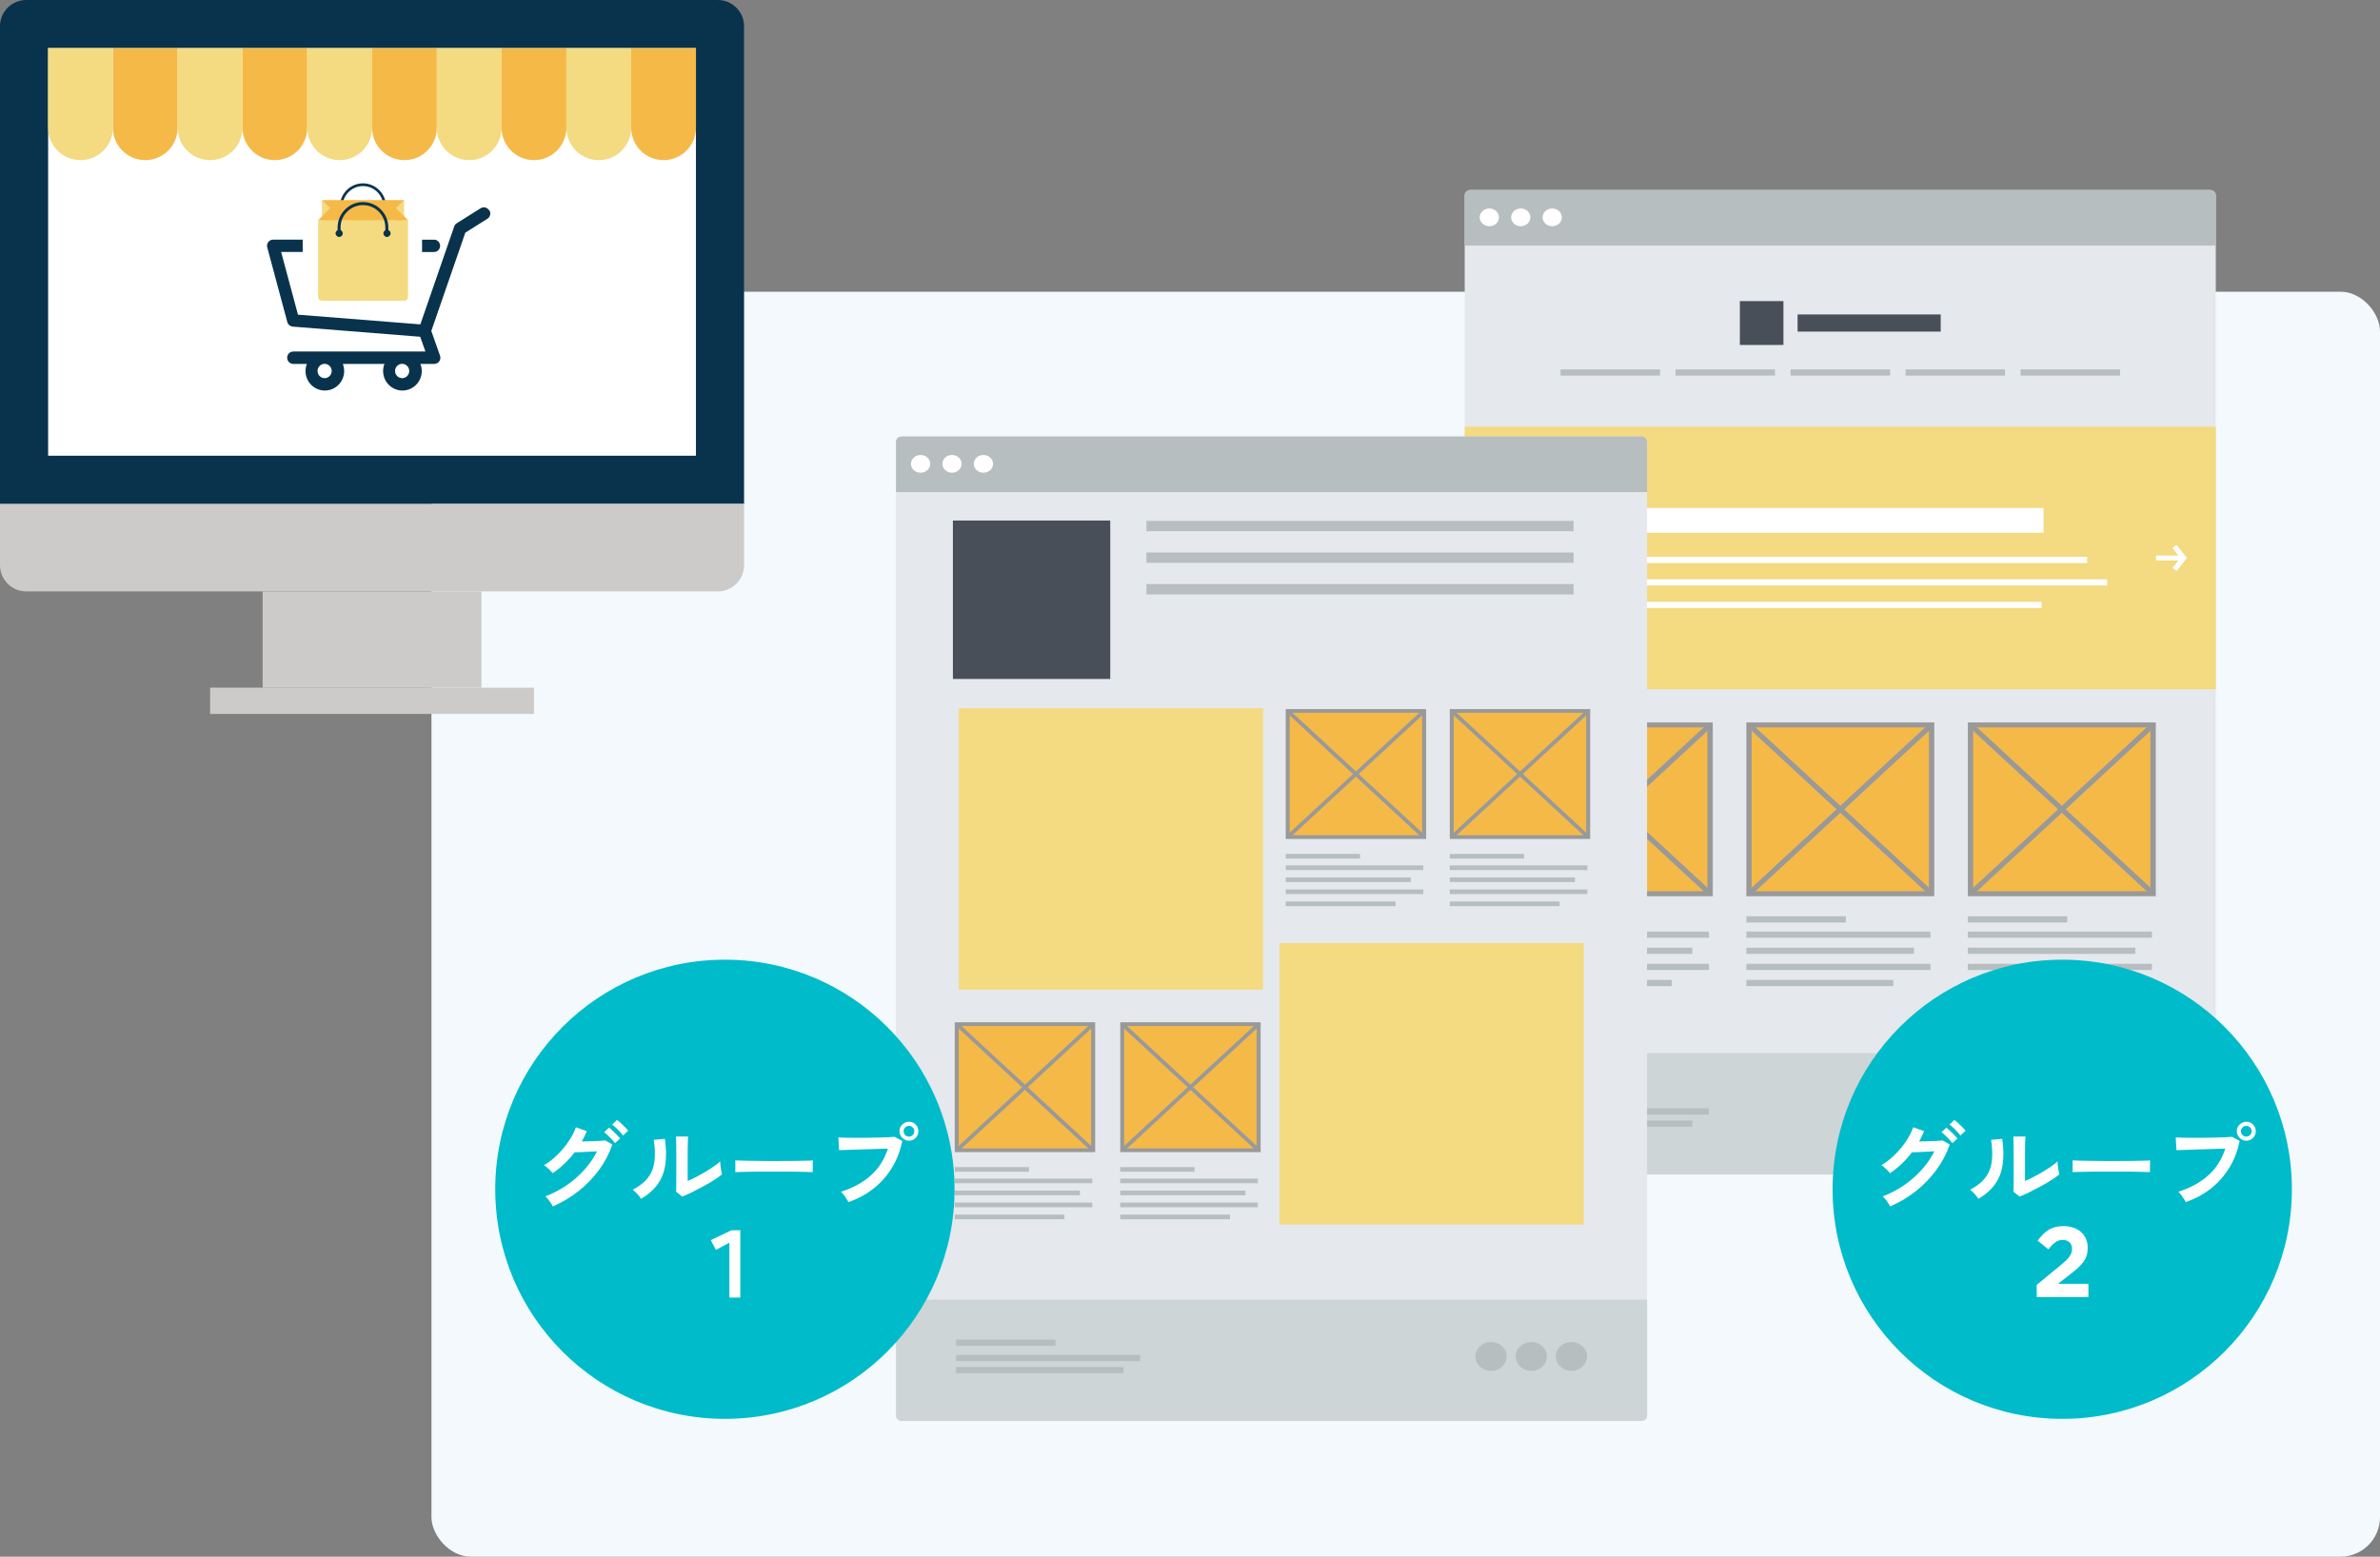 <?xml version="1.0" encoding="UTF-8"?>
<svg id="design" xmlns="http://www.w3.org/2000/svg" width="319" height="208.71" viewBox="0 0 319 208.71">
  <rect x="0" y="0" width="319" height="208.71" fill="#808080" stroke="none"/>
  <rect x="57.83" y="39.11" width="261.17" height="169.6" rx="5.3" ry="5.3" style="fill: #f3f9fd;"/>
  <g>
    <g>
      <g>
        <rect x="35.2" y="79.3" width="29.33" height="12.91" style="fill: #cccbca;"/>
        <rect x="28.16" y="92.2" width="43.41" height="3.52" style="fill: #cccbca;"/>
        <path d="m0,67.56V3.52c0-.9.34-1.8,1.03-2.49C1.72.34,2.62,0,3.52,0h92.69c.9,0,1.8.34,2.49,1.03.69.69,1.03,1.59,1.03,2.49v64.04H0Z" style="fill: #09334c;"/>
        <rect x="6.45" y="6.45" width="86.83" height="54.65" style="fill: #fff;"/>
        <path d="m99.73,75.77c0,.9-.34,1.8-1.03,2.49-.69.69-1.59,1.03-2.49,1.03H3.52c-.9,0-1.8-.34-2.49-1.03-.69-.69-1.03-1.59-1.03-2.49v-8.21h99.73v8.21Z" style="fill: #cccbca;"/>
      </g>
      <g>
        <path d="m15.13,6.45v10.68c0,2.4,1.95,4.34,4.34,4.34s4.34-1.94,4.34-4.34V6.45h-8.69Z" style="fill: #f5b947;"/>
        <path d="m6.45,6.45v10.68c0,2.4,1.94,4.34,4.34,4.34s4.34-1.94,4.34-4.34V6.45H6.45Z" style="fill: #f4da80;"/>
        <path d="m23.82,6.45v10.68c0,2.4,1.94,4.34,4.34,4.34s4.34-1.94,4.34-4.34V6.45h-8.68Z" style="fill: #f4da80;"/>
        <path d="m32.5,6.45v10.68c0,2.4,1.94,4.34,4.34,4.34s4.34-1.94,4.34-4.34V6.45h-8.68Z" style="fill: #f5b947;"/>
        <path d="m41.19,6.45v10.68c0,2.4,1.94,4.34,4.34,4.34s4.34-1.94,4.34-4.34V6.45h-8.68Z" style="fill: #f4da80;"/>
        <path d="m49.87,6.45v10.68c0,2.4,1.95,4.34,4.34,4.34s4.34-1.94,4.34-4.34V6.45h-8.69Z" style="fill: #f5b947;"/>
        <path d="m58.55,6.45v10.68c0,2.4,1.94,4.34,4.34,4.34s4.34-1.94,4.34-4.34V6.45h-8.68Z" style="fill: #f4da80;"/>
        <path d="m67.23,6.45v10.68c0,2.4,1.94,4.34,4.34,4.34s4.34-1.94,4.34-4.34V6.45h-8.68Z" style="fill: #f5b947;"/>
        <path d="m84.6,6.45v10.68c0,2.4,1.94,4.34,4.34,4.34s4.34-1.94,4.34-4.34V6.45h-8.68Z" style="fill: #f5b947;"/>
        <path d="m75.92,6.45v10.68c0,2.4,1.94,4.34,4.34,4.34s4.34-1.94,4.34-4.34V6.45h-8.68Z" style="fill: #f4da80;"/>
      </g>
    </g>
    <g>
      <g>
        <g>
          <g>
            <path d="m46.19,28.4c0-.24-.2-.44-.44-.44s-.44.2-.44.44.2.44.44.44.44-.2.44-.44Z" style="fill: #09334c;"/>
            <path d="m52.01,28.4c0-.24-.2-.44-.44-.44s-.44.2-.44.44.2.44.44.44.44-.2.44-.44Z" style="fill: #09334c;"/>
          </g>
          <path d="m48.66,24.58c-.83,0-1.6.32-2.19.91-.58.58-.91,1.36-.91,2.19v.73c0,.1.08.18.18.18s.18-.08.18-.18v-.73c0-.73.28-1.41.8-1.93.52-.52,1.2-.8,1.93-.8s1.41.28,1.93.8c.52.52.8,1.2.8,1.93v.73c0,.1.08.18.18.18s.18-.08.18-.18v-.73c0-.83-.32-1.6-.91-2.19-.58-.58-1.36-.91-2.19-.91Z" style="fill: #09334c;"/>
        </g>
        <g>
          <rect x="43.2" y="26.83" width="10.93" height="11.12" style="fill: #f5b947;"/>
          <path d="m42.64,29.52v10.28c0,.13.05.26.15.36.1.1.23.15.36.15h11.03c.13,0,.26-.05.36-.15.1-.1.15-.23.15-.36v-10.28h-12.04Z" style="fill: #f4da80;"/>
          <g>
            <polygon points="42.64 29.52 44.27 29.52 44.27 27.9 42.64 29.52" style="fill: #f5b947;"/>
            <polygon points="43.2 28.97 44.27 27.9 43.2 26.83 43.2 28.97" style="fill: #f4da80;"/>
          </g>
          <g>
            <polygon points="54.69 29.52 53.06 29.52 53.06 27.9 54.69 29.52" style="fill: #f5b947;"/>
            <polygon points="54.13 28.97 53.06 27.9 54.13 26.83 54.13 28.97" style="fill: #f4da80;"/>
          </g>
        </g>
        <g>
          <g>
            <path d="m45.94,31.29c0-.27-.22-.48-.48-.48s-.48.22-.48.48.22.48.48.48.48-.22.48-.48Z" style="fill: #09334c;"/>
            <path d="m52.35,31.29c0-.27-.22-.48-.48-.48s-.48.22-.48.48.22.48.48.48.48-.22.48-.48Z" style="fill: #09334c;"/>
          </g>
          <path d="m48.66,27.09c-.91,0-1.76.35-2.41,1-.64.64-1,1.5-1,2.41v.8c0,.11.09.2.2.2s.2-.09.2-.2v-.8c0-.8.31-1.56.88-2.12.57-.57,1.32-.88,2.12-.88s1.56.31,2.12.88c.57.57.88,1.32.88,2.12v.8c0,.11.09.2.2.2s.2-.09.2-.2v-.8c0-.91-.35-1.76-1-2.41-.64-.64-1.5-1-2.41-1Z" style="fill: #09334c;"/>
        </g>
      </g>
      <path d="m58.17,32.14h-1.6v1.65h1.6c.45,0,.82-.37.82-.83s-.37-.83-.82-.83Z" style="fill: #09334c;"/>
      <path d="m65.55,28.19c-.24-.39-.74-.51-1.13-.27l-3.2,2.01c-.16.1-.28.25-.34.43l-4.54,13.13-16.4-1.3-2.26-8.41h2.89v-1.65h-3.96c-.26,0-.5.12-.65.32-.15.2-.21.47-.14.72l2.69,10.01c.09.34.38.58.73.61l17.08,1.36.7,1.98h-17.71c-.45,0-.82.37-.82.83s.37.83.82.83h1.82c-.12.3-.18.62-.18.96,0,1.44,1.16,2.61,2.59,2.61s2.59-1.17,2.59-2.61c0-.34-.07-.66-.18-.96h5.58c-.12.3-.18.62-.18.96,0,1.44,1.16,2.61,2.59,2.61s2.59-1.17,2.59-2.61c0-.34-.07-.66-.18-.96h1.86c.27,0,.52-.13.67-.35.15-.22.19-.5.1-.75l-1.17-3.32,4.56-13.18,2.96-1.86c.38-.24.5-.75.26-1.14Zm-22.04,22.51c-.52,0-.95-.43-.95-.96s.43-.96.95-.96.95.43.95.96-.43.96-.95.96Zm10.39,0c-.52,0-.95-.43-.95-.96s.43-.96.95-.96.95.43.95.96-.42.96-.95.96Z" style="fill: #09334c;"/>
    </g>
  </g>
  <g>
    <path d="m296.99,156.77c0,.38-.34.7-.76.7h-99.15c-.42,0-.76-.32-.76-.7V26.18c0-.39.34-.7.76-.7h99.15c.42,0,.76.31.76.7v130.59Z" style="fill: #e5e8ec;"/>
    <path d="m296.99,32.93v-6.76c0-.39-.34-.7-.76-.7h-99.15c-.42,0-.76.31-.76.7v6.76h100.66Z" style="fill: #b7bec0;"/>
    <path d="m196.33,141.19v15.57c0,.39.34.7.76.7h99.15c.42,0,.76-.31.76-.7v-15.57h-100.66Z" style="fill: #cdd5d7;"/>
    <rect x="196.33" y="57.21" width="100.66" height="35.2" style="fill: #f4da80;"/>
    <g>
      <rect x="219.21" y="68.11" width="54.7" height="3.32" style="fill: #fff;"/>
      <g>
        <rect x="213.38" y="74.66" width="66.37" height=".83" style="fill: #fff;"/>
        <rect x="210.69" y="77.67" width="71.75" height=".83" style="fill: #fff;"/>
        <rect x="219.48" y="80.68" width="54.16" height=".83" style="fill: #fff;"/>
      </g>
    </g>
    <rect x="240.94" y="42.16" width="19.18" height="2.3" style="fill: #484f59;"/>
    <rect x="233.2" y="40.37" width="5.84" height="5.88" style="fill: #484f59;"/>
    <g>
      <rect x="209.17" y="49.53" width="13.33" height=".83" style="fill: #b7bec0;"/>
      <rect x="224.58" y="49.53" width="13.33" height=".83" style="fill: #b7bec0;"/>
      <rect x="240" y="49.53" width="13.33" height=".83" style="fill: #b7bec0;"/>
      <rect x="255.41" y="49.53" width="13.33" height=".83" style="fill: #b7bec0;"/>
      <rect x="270.83" y="49.53" width="13.33" height=".83" style="fill: #b7bec0;"/>
    </g>
    <g>
      <g>
        <polygon points="291.76 76.55 291.18 76.16 292.24 74.81 291.18 73.46 291.76 73.07 293.12 74.81 291.76 76.55" style="fill: #fff;"/>
        <rect x="288.98" y="74.48" width="3.7" height=".66" style="fill: #fff;"/>
      </g>
      <g>
        <polygon points="201.57 76.55 200.2 74.81 201.57 73.07 202.15 73.46 201.09 74.81 202.15 76.16 201.57 76.55" style="fill: #fff;"/>
        <rect x="200.64" y="74.48" width="3.7" height=".66" style="fill: #fff;"/>
      </g>
    </g>
    <g>
      <g>
        <rect x="204.74" y="97.19" width="24.47" height="22.63" style="fill: #f5b947;"/>
        <path d="m228.85,97.52v21.97h-23.76v-21.97h23.76m.72-.66h-25.19v23.3h25.19v-23.3h0Z" style="fill: #999;"/>
      </g>
      <g>
        <path d="m205.19,119.74c-.09,0-.18-.03-.25-.1-.14-.13-.14-.34,0-.47l23.58-21.8c.14-.13.37-.13.51,0s.14.34,0,.47l-23.58,21.8c-.07.06-.16.1-.25.1Z" style="fill: #999;"/>
        <path d="m228.76,119.74c-.09,0-.18-.03-.25-.1l-23.58-21.8c-.14-.13-.14-.34,0-.47s.37-.13.51,0l23.58,21.8c.14.13.14.34,0,.47-.07.06-.16.1-.25.1Z" style="fill: #999;"/>
      </g>
    </g>
    <g>
      <g>
        <rect x="234.43" y="97.19" width="24.47" height="22.63" style="fill: #f5b947;"/>
        <path d="m258.54,97.52v21.97h-23.76v-21.97h23.76m.72-.66h-25.19v23.3h25.19v-23.3h0Z" style="fill: #999;"/>
      </g>
      <g>
        <path d="m234.87,119.74c-.09,0-.18-.03-.25-.1-.14-.13-.14-.34,0-.47l23.58-21.8c.14-.13.37-.13.51,0s.14.34,0,.47l-23.58,21.8c-.07.06-.16.1-.25.1Z" style="fill: #999;"/>
        <path d="m258.45,119.74c-.09,0-.18-.03-.25-.1l-23.58-21.8c-.14-.13-.14-.34,0-.47s.37-.13.51,0l23.58,21.8c.14.13.14.34,0,.47-.07.06-.16.1-.25.1Z" style="fill: #999;"/>
      </g>
    </g>
    <g>
      <g>
        <rect x="264.11" y="97.19" width="24.47" height="22.63" style="fill: #f5b947;"/>
        <path d="m288.23,97.52v21.97h-23.76v-21.97h23.76m.72-.66h-25.19v23.3h25.19v-23.3h0Z" style="fill: #999;"/>
      </g>
      <g>
        <path d="m264.56,119.74c-.09,0-.18-.03-.25-.1-.14-.13-.14-.34,0-.47l23.58-21.8c.14-.13.37-.13.51,0s.14.34,0,.47l-23.58,21.8c-.07.06-.16.1-.25.1Z" style="fill: #999;"/>
        <path d="m288.14,119.74c-.09,0-.18-.03-.25-.1l-23.58-21.8c-.14-.13-.14-.34,0-.47s.37-.13.51,0l23.58,21.8c.14.13.14.34,0,.47-.07.06-.16.1-.25.1Z" style="fill: #999;"/>
      </g>
    </g>
    <g>
      <rect x="204.38" y="124.9" width="24.68" height=".83" style="fill: #b7bec0;"/>
      <rect x="204.38" y="127.06" width="22.45" height=".83" style="fill: #b7bec0;"/>
      <rect x="204.38" y="129.22" width="24.68" height=".83" style="fill: #b7bec0;"/>
      <rect x="204.38" y="131.38" width="19.69" height=".83" style="fill: #b7bec0;"/>
      <rect x="204.38" y="122.85" width="13.33" height=".83" style="fill: #b7bec0;"/>
    </g>
    <g>
      <rect x="204.38" y="148.61" width="24.68" height=".83" style="fill: #b7bec0;"/>
      <rect x="204.38" y="150.23" width="22.45" height=".83" style="fill: #b7bec0;"/>
      <rect x="204.38" y="146.55" width="13.33" height=".83" style="fill: #b7bec0;"/>
    </g>
    <g>
      <rect x="234.07" y="124.9" width="24.68" height=".83" style="fill: #b7bec0;"/>
      <rect x="234.07" y="127.06" width="22.46" height=".83" style="fill: #b7bec0;"/>
      <rect x="234.07" y="129.22" width="24.68" height=".83" style="fill: #b7bec0;"/>
      <rect x="234.07" y="131.38" width="19.69" height=".83" style="fill: #b7bec0;"/>
      <rect x="234.07" y="122.85" width="13.33" height=".83" style="fill: #b7bec0;"/>
    </g>
    <g>
      <rect x="263.75" y="124.9" width="24.68" height=".83" style="fill: #b7bec0;"/>
      <rect x="263.75" y="127.06" width="22.46" height=".83" style="fill: #b7bec0;"/>
      <rect x="263.75" y="129.22" width="24.68" height=".83" style="fill: #b7bec0;"/>
      <rect x="263.75" y="131.38" width="19.7" height=".83" style="fill: #b7bec0;"/>
      <rect x="263.75" y="122.85" width="13.33" height=".83" style="fill: #b7bec0;"/>
    </g>
    <path d="m288.95,148.81c0,1.07-.93,1.93-2.09,1.93s-2.09-.86-2.09-1.93.93-1.93,2.09-1.93,2.09.86,2.09,1.93Z" style="fill: #b7bec0;"/>
    <path d="m283.56,148.81c0,1.07-.93,1.93-2.09,1.93s-2.09-.86-2.09-1.93.94-1.93,2.09-1.93,2.09.86,2.09,1.93Z" style="fill: #b7bec0;"/>
    <path d="m278.18,148.81c0,1.07-.94,1.93-2.09,1.93s-2.09-.86-2.09-1.93.94-1.93,2.09-1.93,2.09.86,2.09,1.93Z" style="fill: #b7bec0;"/>
    <path d="m209.34,29.14c0,.66-.58,1.19-1.29,1.19s-1.29-.53-1.29-1.19.58-1.19,1.29-1.19,1.29.53,1.29,1.19Z" style="fill: #fff;"/>
    <path d="m205.12,29.14c0,.66-.58,1.19-1.29,1.19s-1.29-.53-1.29-1.19.58-1.19,1.29-1.19,1.29.53,1.29,1.19Z" style="fill: #fff;"/>
    <path d="m200.91,29.14c0,.66-.58,1.19-1.29,1.19s-1.29-.53-1.29-1.19.58-1.19,1.29-1.19,1.29.53,1.29,1.19Z" style="fill: #fff;"/>
  </g>
  <path d="m220.76,189.82c0,.38-.34.7-.76.7h-99.15c-.42,0-.76-.32-.76-.7V59.23c0-.39.34-.7.76-.7h99.15c.42,0,.76.31.76.7v130.59Z" style="fill: #e5e8ec;"/>
  <path d="m220.76,65.98v-6.76c0-.39-.34-.7-.76-.7h-99.15c-.42,0-.76.31-.76.7v6.76h100.66Z" style="fill: #b7bec0;"/>
  <path d="m120.1,174.24v15.57c0,.39.34.7.76.7h99.15c.42,0,.76-.31.76-.7v-15.57h-100.66Z" style="fill: #cdd5d7;"/>
  <rect x="128.52" y="94.96" width="40.76" height="37.73" style="fill: #f4da80;"/>
  <rect x="171.51" y="126.45" width="40.76" height="37.73" style="fill: #f4da80;"/>
  <rect x="153.66" y="69.84" width="57.25" height="1.38" style="fill: #b7bec0;"/>
  <rect x="153.66" y="74.08" width="57.25" height="1.38" style="fill: #b7bec0;"/>
  <rect x="153.66" y="78.31" width="57.25" height="1.38" style="fill: #b7bec0;"/>
  <rect x="127.72" y="69.79" width="21.09" height="21.24" style="fill: #484f59;"/>
  <g>
    <rect x="127.96" y="158.02" width="18.44" height=".62" style="fill: #b7bec0;"/>
    <rect x="127.96" y="159.63" width="16.78" height=".62" style="fill: #b7bec0;"/>
    <rect x="127.96" y="161.24" width="18.44" height=".62" style="fill: #b7bec0;"/>
    <rect x="127.96" y="162.85" width="14.71" height=".62" style="fill: #b7bec0;"/>
    <rect x="127.96" y="156.48" width="9.96" height=".62" style="fill: #b7bec0;"/>
  </g>
  <g>
    <rect x="128.14" y="181.66" width="24.68" height=".83" style="fill: #b7bec0;"/>
    <rect x="128.14" y="183.28" width="22.45" height=".83" style="fill: #b7bec0;"/>
    <rect x="128.14" y="179.61" width="13.33" height=".83" style="fill: #b7bec0;"/>
  </g>
  <g>
    <rect x="150.15" y="158.02" width="18.44" height=".62" style="fill: #b7bec0;"/>
    <rect x="150.15" y="159.63" width="16.78" height=".62" style="fill: #b7bec0;"/>
    <rect x="150.15" y="161.24" width="18.44" height=".62" style="fill: #b7bec0;"/>
    <rect x="150.15" y="162.85" width="14.71" height=".62" style="fill: #b7bec0;"/>
    <rect x="150.15" y="156.48" width="9.96" height=".62" style="fill: #b7bec0;"/>
  </g>
  <g>
    <rect x="172.33" y="116.03" width="18.44" height=".62" style="fill: #b7bec0;"/>
    <rect x="172.33" y="117.64" width="16.78" height=".62" style="fill: #b7bec0;"/>
    <rect x="172.33" y="119.25" width="18.44" height=".62" style="fill: #b7bec0;"/>
    <rect x="172.33" y="120.87" width="14.72" height=".62" style="fill: #b7bec0;"/>
    <rect x="172.33" y="114.49" width="9.96" height=".62" style="fill: #b7bec0;"/>
  </g>
  <path d="m212.71,181.86c0,1.07-.93,1.93-2.09,1.93s-2.09-.86-2.09-1.93.93-1.93,2.09-1.93,2.09.86,2.09,1.93Z" style="fill: #b7bec0;"/>
  <path d="m207.33,181.86c0,1.07-.93,1.93-2.09,1.93s-2.09-.86-2.09-1.93.94-1.93,2.09-1.93,2.09.86,2.09,1.93Z" style="fill: #b7bec0;"/>
  <path d="m201.94,181.86c0,1.07-.94,1.93-2.09,1.93s-2.09-.86-2.09-1.93.94-1.93,2.09-1.93,2.09.86,2.09,1.93Z" style="fill: #b7bec0;"/>
  <path d="m133.1,62.19c0,.66-.58,1.19-1.29,1.19s-1.29-.53-1.29-1.19.58-1.19,1.29-1.19,1.29.53,1.29,1.19Z" style="fill: #fff;"/>
  <path d="m128.89,62.19c0,.66-.58,1.19-1.29,1.19s-1.29-.53-1.29-1.19.58-1.19,1.29-1.19,1.29.53,1.29,1.19Z" style="fill: #fff;"/>
  <path d="m124.68,62.19c0,.66-.58,1.19-1.29,1.19s-1.29-.53-1.29-1.19.58-1.19,1.29-1.19,1.29.53,1.29,1.19Z" style="fill: #fff;"/>
  <g>
    <g>
      <rect x="128.23" y="137.31" width="18.29" height="16.91" style="fill: #f5b947;"/>
      <path d="m146.25,137.56v16.41h-17.75v-16.41h17.75m.54-.5h-18.82v17.41h18.82v-17.41h0Z" style="fill: #999;"/>
    </g>
    <g>
      <path d="m128.57,154.16c-.07,0-.14-.02-.19-.07-.1-.1-.1-.25,0-.35l17.61-16.29c.1-.1.27-.1.38,0s.1.25,0,.35l-17.61,16.29c-.05.05-.12.07-.19.07Z" style="fill: #999;"/>
      <path d="m146.18,154.16c-.07,0-.14-.02-.19-.07l-17.61-16.29c-.1-.1-.1-.25,0-.35s.27-.1.38,0l17.61,16.29c.1.1.1.25,0,.35-.05.05-.12.07-.19.07Z" style="fill: #999;"/>
    </g>
  </g>
  <g>
    <g>
      <rect x="150.41" y="137.31" width="18.29" height="16.91" style="fill: #f5b947;"/>
      <path d="m168.43,137.56v16.41h-17.75v-16.41h17.75m.54-.5h-18.82v17.41h18.82v-17.41h0Z" style="fill: #999;"/>
    </g>
    <g>
      <path d="m150.75,154.16c-.07,0-.14-.02-.19-.07-.1-.1-.1-.25,0-.35l17.61-16.29c.1-.1.27-.1.38,0s.1.25,0,.35l-17.61,16.29c-.05.05-.12.07-.19.07Z" style="fill: #999;"/>
      <path d="m168.36,154.16c-.07,0-.14-.02-.19-.07l-17.61-16.29c-.1-.1-.1-.25,0-.35s.27-.1.38,0l17.61,16.29c.1.1.1.25,0,.35-.05.05-.12.07-.19.07Z" style="fill: #999;"/>
    </g>
  </g>
  <g>
    <g>
      <rect x="172.59" y="95.32" width="18.29" height="16.91" style="fill: #f5b947;"/>
      <path d="m190.61,95.57v16.41h-17.75v-16.41h17.75m.54-.5h-18.82v17.41h18.82v-17.41h0Z" style="fill: #999;"/>
    </g>
    <g>
      <path d="m172.93,112.17c-.07,0-.14-.02-.19-.07-.1-.1-.1-.25,0-.35l17.61-16.29c.1-.1.27-.1.38,0s.1.25,0,.35l-17.61,16.29c-.05.05-.12.07-.19.07Z" style="fill: #999;"/>
      <path d="m190.54,112.17c-.07,0-.14-.02-.19-.07l-17.61-16.29c-.1-.1-.1-.25,0-.35s.27-.1.38,0l17.61,16.29c.1.1.1.25,0,.35-.05.05-.12.07-.19.07Z" style="fill: #999;"/>
    </g>
  </g>
  <g>
    <rect x="194.32" y="116.03" width="18.44" height=".62" style="fill: #b7bec0;"/>
    <rect x="194.32" y="117.64" width="16.78" height=".62" style="fill: #b7bec0;"/>
    <rect x="194.32" y="119.25" width="18.44" height=".62" style="fill: #b7bec0;"/>
    <rect x="194.32" y="120.87" width="14.72" height=".62" style="fill: #b7bec0;"/>
    <rect x="194.32" y="114.49" width="9.96" height=".62" style="fill: #b7bec0;"/>
  </g>
  <g>
    <g>
      <rect x="194.59" y="95.32" width="18.29" height="16.91" style="fill: #f5b947;"/>
      <path d="m212.6,95.57v16.41h-17.75v-16.41h17.75m.54-.5h-18.82v17.41h18.82v-17.41h0Z" style="fill: #999;"/>
    </g>
    <g>
      <path d="m194.92,112.17c-.07,0-.14-.02-.19-.07-.1-.1-.1-.25,0-.35l17.61-16.29c.1-.1.27-.1.38,0s.1.25,0,.35l-17.61,16.29c-.05.05-.12.07-.19.07Z" style="fill: #999;"/>
      <path d="m212.54,112.17c-.07,0-.14-.02-.19-.07l-17.61-16.29c-.1-.1-.1-.25,0-.35s.27-.1.38,0l17.61,16.29c.1.1.1.25,0,.35-.05.05-.12.07-.19.07Z" style="fill: #999;"/>
    </g>
  </g>
  <g>
    <circle cx="97.16" cy="159.45" r="30.78" style="fill: #00bbca;"/>
    <g>
      <path d="m74.09,161.75c-.06-.14-.15-.29-.26-.46-.12-.17-.24-.34-.37-.5-.13-.17-.25-.29-.36-.39,1.03-.39,1.98-.89,2.87-1.5.88-.61,1.67-1.3,2.36-2.07.69-.77,1.26-1.6,1.69-2.47-.36.02-.74.04-1.14.06-.4.02-.77.04-1.11.05-.33.01-.58.02-.75.02-.83,1.1-1.81,2.04-2.94,2.8-.08-.1-.18-.22-.32-.36-.14-.14-.28-.27-.43-.4-.15-.13-.29-.24-.42-.31.63-.36,1.22-.82,1.79-1.38.56-.55,1.06-1.15,1.5-1.79s.76-1.28.99-1.91l1.46.52c-.2.48-.42.94-.67,1.39.27,0,.57-.02.88-.03.32,0,.63-.02.93-.03s.57-.03.8-.04c.23-.02.41-.03.52-.05l.97.54c-.41,1.21-1,2.34-1.78,3.4-.78,1.06-1.69,2.01-2.75,2.85s-2.21,1.52-3.46,2.06Zm8.35-8.47c-.12-.17-.27-.35-.44-.53-.17-.18-.35-.36-.53-.53-.18-.17-.34-.31-.5-.42l.65-.61c.14.09.3.23.49.41.19.18.38.37.57.56.19.19.33.35.43.49l-.68.62Zm1.08-1.03c-.19-.25-.42-.52-.71-.81-.29-.28-.54-.51-.76-.67l.65-.61c.14.09.3.23.5.41s.39.37.57.55c.19.19.33.35.43.48l-.68.64Z" style="fill: #fff;"/>
      <path d="m85.92,160.72c-.11-.19-.28-.4-.5-.64s-.42-.43-.61-.57c.71-.37,1.27-.78,1.7-1.22.43-.44.74-.93.94-1.47.2-.54.3-1.14.32-1.8.02-.66-.03-1.4-.14-2.2l1.49-.13c.18,1.27.2,2.41.06,3.41-.14,1-.47,1.88-1,2.63-.53.76-1.28,1.42-2.25,2Zm5.52-.29l-.83-.66c.02-.14.03-.42.03-.84,0-.42,0-.93.01-1.52,0-.59,0-1.18,0-1.78,0-.75,0-1.4-.01-1.95,0-.55-.02-.99-.04-1.3h1.63c-.02.15-.03.4-.04.73s-.01.72-.02,1.15c0,.43,0,.87,0,1.3v2.78c.37-.15.76-.34,1.18-.56.42-.22.84-.45,1.25-.7.41-.25.79-.49,1.13-.73.34-.24.61-.45.8-.65,0,.16.01.36.04.6.03.24.06.47.1.68.04.22.07.37.1.47-.28.24-.65.5-1.1.79-.46.29-.94.57-1.46.85-.52.28-1.02.54-1.51.78-.49.24-.91.42-1.27.56Z" style="fill: #fff;"/>
      <path d="m98.55,157.15c0-.12.01-.28.01-.48v-.61c0-.2,0-.37-.01-.48.16,0,.45.02.86.03.41,0,.9.02,1.48.03.57,0,1.19.01,1.84.02.65,0,1.31,0,1.96,0s1.27,0,1.85-.01c.58,0,1.08-.02,1.51-.03.42,0,.73-.02.9-.04,0,.11-.01.27-.02.47,0,.2,0,.41,0,.62,0,.21,0,.37,0,.48-.21,0-.52-.02-.94-.03-.41,0-.89-.02-1.44-.03-.55,0-1.13-.01-1.75-.01h-1.87c-.63,0-1.23,0-1.8.01-.57,0-1.08.02-1.54.03-.46,0-.81.02-1.08.04Z" style="fill: #fff;"/>
      <path d="m113.72,161.18c-.05-.11-.13-.25-.25-.43-.11-.18-.24-.36-.37-.54-.13-.18-.26-.32-.38-.42,1.62-.53,2.96-1.26,4.01-2.2,1.05-.94,1.81-2.13,2.28-3.59-.4,0-.85.02-1.36.04-.51.02-1.03.03-1.56.05-.54.02-1.05.03-1.54.05-.49.02-.92.03-1.28.04s-.63.02-.8.03l-.1-1.71c.25.02.57.03.97.04.4,0,.85.01,1.33.01s.99,0,1.5,0c.52,0,1.02-.01,1.5-.03.48-.01.92-.03,1.31-.04.39-.02.7-.04.93-.06l1.03.55c-.28,1.36-.75,2.58-1.42,3.65-.67,1.07-1.49,2-2.47,2.76-.98.77-2.1,1.37-3.34,1.79Zm8.12-8.24c-.35,0-.65-.13-.9-.38-.25-.25-.38-.55-.38-.9s.12-.65.38-.89c.25-.25.55-.37.9-.37s.65.12.89.37.37.54.37.89-.12.65-.37.9c-.25.25-.54.38-.89.38Zm0-.55c.2,0,.36-.07.5-.21.14-.14.21-.31.21-.52s-.07-.36-.21-.5c-.14-.14-.31-.21-.5-.21s-.38.07-.52.21c-.14.14-.21.31-.21.5s.07.38.21.52c.14.14.31.21.52.21Z" style="fill: #fff;"/>
      <path d="m97.76,173.97v-7.36l-1.81.97-.68-1.31,2.78-1.33h1.17v9.03h-1.46Z" style="fill: #fff;"/>
    </g>
  </g>
  <g>
    <circle cx="276.41" cy="159.45" r="30.78" style="fill: #00bbca;"/>
    <g>
      <path d="m253.34,161.75c-.06-.14-.15-.29-.26-.46-.12-.17-.24-.34-.37-.5-.13-.17-.25-.29-.36-.39,1.03-.39,1.98-.89,2.87-1.5.88-.61,1.67-1.3,2.36-2.07.69-.77,1.26-1.6,1.69-2.47-.36.02-.74.04-1.14.06-.4.02-.77.04-1.11.05-.33.01-.58.02-.75.02-.83,1.1-1.81,2.04-2.94,2.8-.08-.1-.18-.22-.32-.36-.14-.14-.28-.27-.43-.4-.15-.13-.29-.24-.42-.31.63-.36,1.22-.82,1.79-1.38.56-.55,1.06-1.15,1.5-1.79s.76-1.28.99-1.91l1.46.52c-.2.48-.42.94-.67,1.39.27,0,.57-.02.88-.03.32,0,.63-.02.93-.03s.57-.03.8-.04c.23-.02.41-.03.52-.05l.97.54c-.41,1.21-1,2.34-1.78,3.4-.78,1.06-1.69,2.01-2.75,2.85s-2.21,1.52-3.46,2.06Zm8.35-8.47c-.12-.17-.27-.35-.44-.53-.17-.18-.35-.36-.53-.53-.18-.17-.34-.31-.5-.42l.65-.61c.14.09.3.23.49.41.19.18.38.37.57.56.19.19.33.35.43.49l-.68.62Zm1.08-1.03c-.19-.25-.42-.52-.71-.81-.29-.28-.54-.51-.76-.67l.65-.61c.14.09.3.23.5.41s.39.37.57.55c.19.19.33.35.43.48l-.68.64Z" style="fill: #fff;"/>
      <path d="m265.17,160.72c-.11-.19-.28-.4-.5-.64s-.42-.43-.61-.57c.71-.37,1.27-.78,1.7-1.22.43-.44.74-.93.94-1.47.2-.54.3-1.14.32-1.8.02-.66-.03-1.4-.14-2.2l1.49-.13c.18,1.27.2,2.41.06,3.41-.14,1-.47,1.88-1,2.63-.53.76-1.28,1.42-2.25,2Zm5.52-.29l-.83-.66c.02-.14.03-.42.03-.84,0-.42,0-.93.01-1.52,0-.59,0-1.18,0-1.78,0-.75,0-1.4-.01-1.95,0-.55-.02-.99-.04-1.3h1.63c-.02.15-.03.4-.04.73s-.01.72-.02,1.15c0,.43,0,.87,0,1.3v2.78c.37-.15.76-.34,1.18-.56.42-.22.84-.45,1.25-.7.41-.25.79-.49,1.13-.73.34-.24.61-.45.8-.65,0,.16.01.36.04.6.03.24.06.47.1.68.04.22.07.37.1.47-.28.24-.65.5-1.1.79-.46.29-.94.57-1.46.85-.52.28-1.02.54-1.51.78-.49.24-.91.42-1.27.56Z" style="fill: #fff;"/>
      <path d="m277.79,157.15c0-.12.01-.28.01-.48v-.61c0-.2,0-.37-.01-.48.16,0,.45.02.86.03.41,0,.9.02,1.48.03.57,0,1.19.01,1.84.02.65,0,1.31,0,1.96,0s1.27,0,1.85-.01c.58,0,1.08-.02,1.51-.03.42,0,.73-.02.9-.04,0,.11-.01.27-.02.47,0,.2,0,.41,0,.62,0,.21,0,.37,0,.48-.21,0-.52-.02-.94-.03-.41,0-.89-.02-1.44-.03-.55,0-1.13-.01-1.75-.01h-1.87c-.63,0-1.23,0-1.8.01-.57,0-1.08.02-1.54.03-.46,0-.81.02-1.08.04Z" style="fill: #fff;"/>
      <path d="m292.97,161.18c-.05-.11-.13-.25-.25-.43-.11-.18-.24-.36-.37-.54-.13-.18-.26-.32-.38-.42,1.62-.53,2.96-1.26,4.01-2.2,1.05-.94,1.81-2.13,2.28-3.59-.4,0-.85.02-1.36.04-.51.02-1.03.03-1.56.05-.54.02-1.05.03-1.54.05-.49.02-.92.03-1.28.04s-.63.02-.8.03l-.1-1.71c.25.02.57.03.97.04.4,0,.85.01,1.33.01s.99,0,1.5,0c.52,0,1.02-.01,1.5-.03.48-.01.92-.03,1.31-.04.39-.02.7-.04.93-.06l1.03.55c-.28,1.36-.75,2.58-1.42,3.65-.67,1.07-1.49,2-2.47,2.76-.98.77-2.1,1.37-3.34,1.79Zm8.12-8.24c-.35,0-.65-.13-.9-.38-.25-.25-.38-.55-.38-.9s.12-.65.38-.89c.25-.25.55-.37.9-.37s.65.12.89.37.37.54.37.89-.12.65-.37.9c-.25.25-.54.38-.89.38Zm0-.55c.2,0,.36-.07.5-.21.14-.14.21-.31.21-.52s-.07-.36-.21-.5c-.14-.14-.31-.21-.5-.21s-.38.07-.52.21c-.14.14-.21.31-.21.5s.07.38.21.52c.14.14.31.21.52.21Z" style="fill: #fff;"/>
      <path d="m272.98,172.27l3.12-2.56c.29-.24.54-.46.75-.65s.37-.38.5-.55c.13-.17.22-.34.28-.51.06-.17.09-.35.09-.54,0-.4-.12-.7-.35-.91-.23-.21-.54-.31-.91-.31s-.69.1-.97.31-.6.52-.94.95l-1.44-1.16c.23-.31.47-.59.7-.83s.49-.44.76-.61c.27-.17.57-.29.9-.38s.71-.13,1.12-.13c.48,0,.92.07,1.32.21s.74.33,1.02.58c.28.25.5.55.66.91.16.36.23.75.23,1.19v.03c0,.39-.05.74-.15,1.05-.1.31-.25.6-.45.87-.2.27-.46.54-.77.82-.31.27-.67.57-1.08.89l-1.53,1.18h4.08v1.78h-6.93v-1.63Z" style="fill: #fff;"/>
    </g>
  </g>
</svg>